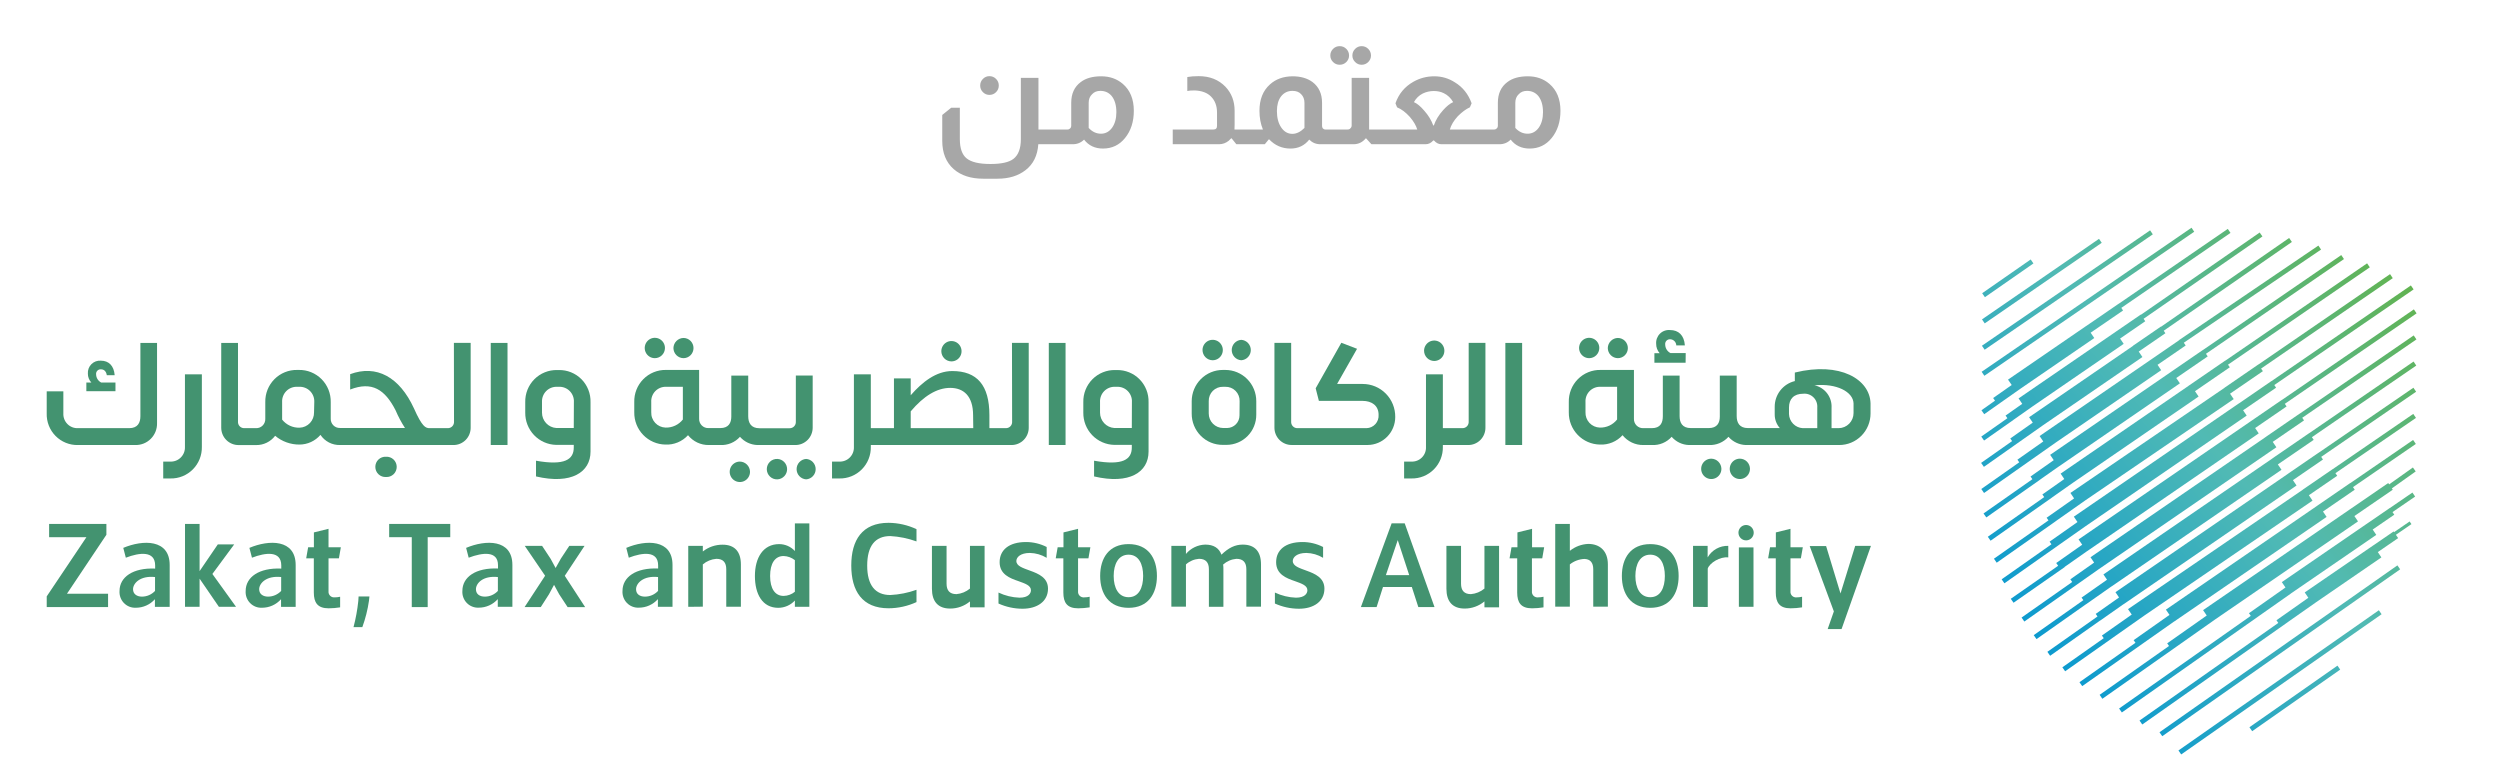 <svg width="208" height="64" viewBox="0 0 208 64" fill="none" xmlns="http://www.w3.org/2000/svg">
<path d="M82.319 6.336C82.535 6.336 82.719 6.412 82.871 6.564C83.023 6.716 83.099 6.9 83.099 7.116C83.099 7.332 83.023 7.516 82.871 7.668C82.719 7.82 82.535 7.896 82.319 7.896C82.111 7.896 81.931 7.82 81.779 7.668C81.627 7.516 81.551 7.332 81.551 7.116C81.551 6.9 81.627 6.716 81.779 6.564C81.931 6.412 82.111 6.336 82.319 6.336ZM86.399 6.48V10.776H86.999V12H86.387C86.323 12.944 85.967 13.664 85.319 14.16C84.711 14.632 83.935 14.868 82.991 14.868H81.803C80.779 14.868 79.963 14.604 79.355 14.076C78.715 13.516 78.395 12.728 78.395 11.712V9.564L79.139 8.964H79.859V11.58C79.859 12.34 80.047 12.872 80.423 13.176C80.807 13.488 81.467 13.644 82.403 13.644C83.307 13.644 83.943 13.504 84.311 13.224C84.727 12.904 84.935 12.356 84.935 11.58V6.48H86.399ZM89.126 8.556C89.126 7.796 89.39 7.22 89.918 6.828C90.334 6.508 90.902 6.348 91.622 6.348C92.326 6.348 92.922 6.556 93.41 6.972C94.026 7.5 94.334 8.248 94.334 9.216C94.334 10.128 94.09 10.884 93.602 11.484C93.13 12.068 92.518 12.36 91.766 12.36C91.102 12.36 90.578 12.112 90.194 11.616C89.938 11.872 89.626 12 89.258 12H86.966V10.776H88.814C88.902 10.776 88.978 10.744 89.042 10.68C89.098 10.624 89.126 10.556 89.126 10.476V8.556ZM90.578 10.644C90.874 10.964 91.214 11.124 91.598 11.124C91.974 11.124 92.282 10.96 92.522 10.632C92.762 10.296 92.882 9.864 92.882 9.336C92.882 8.76 92.75 8.308 92.486 7.98C92.246 7.7 91.934 7.56 91.55 7.56C91.262 7.56 91.034 7.652 90.866 7.836C90.674 8.012 90.578 8.252 90.578 8.556V10.644ZM98.784 6.408C99.056 6.36 99.372 6.336 99.732 6.336C100.652 6.336 101.396 6.632 101.964 7.224C102.468 7.76 102.72 8.424 102.72 9.216V10.368C102.72 10.552 102.716 10.688 102.708 10.776H103.02V12H102.864L102.468 11.508H102.432C102.368 11.58 102.3 11.648 102.228 11.712C101.988 11.904 101.72 12 101.424 12H97.572V10.776H100.956C101.156 10.776 101.256 10.676 101.256 10.476V9.36C101.256 8.808 101.088 8.364 100.752 8.028C100.44 7.716 99.988 7.548 99.396 7.524C99.124 7.524 98.92 7.54 98.784 7.572V6.408ZM105.075 10.776C104.883 10.312 104.787 9.792 104.787 9.216C104.787 8.272 105.079 7.54 105.663 7.02C106.151 6.58 106.775 6.356 107.535 6.348C108.215 6.348 108.771 6.508 109.203 6.828C109.731 7.228 109.995 7.804 109.995 8.556V10.476C109.995 10.548 110.015 10.616 110.055 10.68C110.119 10.744 110.191 10.776 110.271 10.776H110.379V12H109.851C109.491 12 109.183 11.872 108.927 11.616C108.535 12.112 108.015 12.36 107.367 12.36C106.671 12.36 106.079 12.104 105.591 11.592H105.567L105.231 12H102.939V10.776H105.075ZM108.531 8.556C108.531 8.26 108.439 8.02 108.255 7.836C108.087 7.652 107.847 7.56 107.535 7.56C107.143 7.56 106.827 7.712 106.587 8.016C106.355 8.32 106.239 8.728 106.239 9.24C106.239 9.8 106.359 10.256 106.599 10.608C106.839 10.96 107.147 11.136 107.523 11.136C107.867 11.136 108.203 10.972 108.531 10.644V8.556ZM111.462 3.84C111.678 3.84 111.862 3.916 112.014 4.068C112.166 4.22 112.242 4.404 112.242 4.62C112.242 4.828 112.166 5.008 112.014 5.16C111.862 5.312 111.678 5.388 111.462 5.388C111.246 5.388 111.062 5.312 110.91 5.16C110.758 5.008 110.682 4.828 110.682 4.62C110.682 4.404 110.758 4.22 110.91 4.068C111.062 3.916 111.246 3.84 111.462 3.84ZM113.286 3.84C113.502 3.84 113.686 3.916 113.838 4.068C113.99 4.22 114.066 4.404 114.066 4.62C114.066 4.828 113.99 5.008 113.838 5.16C113.686 5.312 113.502 5.388 113.286 5.388C113.078 5.388 112.898 5.312 112.746 5.16C112.594 5.008 112.518 4.828 112.518 4.62C112.518 4.404 112.594 4.22 112.746 4.068C112.898 3.916 113.078 3.84 113.286 3.84ZM113.91 6.48V10.596V10.776H114.522V12H114.102L113.658 11.508H113.634C113.362 11.836 113.022 12 112.614 12H110.298V10.776H112.11C112.222 10.776 112.302 10.744 112.35 10.68C112.422 10.616 112.458 10.536 112.458 10.44V6.48H113.91ZM116.103 8.592C116.375 7.808 116.871 7.212 117.591 6.804C118.127 6.5 118.707 6.348 119.331 6.348C119.955 6.348 120.527 6.516 121.047 6.852C121.695 7.244 122.159 7.824 122.439 8.592L122.295 8.928C121.975 9.072 121.639 9.32 121.287 9.672C120.951 10.04 120.731 10.408 120.627 10.776H122.559V12H119.919C119.695 12 119.491 11.896 119.307 11.688H119.247C119.063 11.896 118.851 12 118.611 12H114.435V10.776H117.915C117.819 10.448 117.615 10.1 117.303 9.732C116.959 9.348 116.603 9.08 116.235 8.928L116.103 8.592ZM120.903 8.496C120.711 8.16 120.451 7.912 120.123 7.752C119.875 7.632 119.599 7.572 119.295 7.572C118.975 7.572 118.671 7.64 118.383 7.776C118.063 7.936 117.815 8.176 117.639 8.496C117.911 8.616 118.199 8.856 118.503 9.216C118.839 9.592 119.087 10 119.247 10.44H119.295C119.447 9.992 119.707 9.564 120.075 9.156C120.371 8.828 120.647 8.608 120.903 8.496ZM124.622 8.556C124.622 7.796 124.886 7.22 125.414 6.828C125.83 6.508 126.398 6.348 127.118 6.348C127.822 6.348 128.418 6.556 128.906 6.972C129.522 7.5 129.83 8.248 129.83 9.216C129.83 10.128 129.586 10.884 129.098 11.484C128.626 12.068 128.014 12.36 127.262 12.36C126.598 12.36 126.074 12.112 125.69 11.616C125.434 11.872 125.122 12 124.754 12H122.462V10.776H124.31C124.398 10.776 124.474 10.744 124.538 10.68C124.594 10.624 124.622 10.556 124.622 10.476V8.556ZM126.074 10.644C126.37 10.964 126.71 11.124 127.094 11.124C127.47 11.124 127.778 10.96 128.018 10.632C128.258 10.296 128.378 9.864 128.378 9.336C128.378 8.76 128.246 8.308 127.982 7.98C127.742 7.7 127.43 7.56 127.046 7.56C126.758 7.56 126.53 7.652 126.362 7.836C126.17 8.012 126.074 8.252 126.074 8.556V10.644Z" fill="#A7A7A7"/>
<path d="M9.607 31.827H8.419C8.295 31.764 8.191 31.668 8.116 31.55C8.042 31.432 8.001 31.296 7.997 31.156C7.989 31.1 7.994 31.042 8.011 30.988C8.028 30.934 8.057 30.885 8.096 30.844C8.135 30.803 8.182 30.771 8.235 30.751C8.288 30.73 8.344 30.723 8.4 30.727C8.658 30.727 8.839 30.9 8.886 31.217H9.541C9.48 30.424 9.045 30.008 8.391 30.008C8.247 29.997 8.103 30.017 7.967 30.066C7.832 30.116 7.709 30.195 7.607 30.297C7.504 30.398 7.425 30.521 7.374 30.657C7.323 30.793 7.301 30.938 7.311 31.082C7.308 31.359 7.411 31.626 7.6 31.827H7.184V32.547H9.607V31.827Z" fill="#439370"/>
<path d="M11.681 34.622C11.681 35.172 11.462 35.623 10.747 35.623H6.494C6.331 35.631 6.168 35.605 6.016 35.546C5.863 35.486 5.725 35.396 5.61 35.279C5.494 35.163 5.405 35.024 5.346 34.87C5.288 34.717 5.262 34.553 5.271 34.389V32.559H3.886V34.389C3.875 34.737 3.935 35.084 4.062 35.408C4.189 35.732 4.38 36.027 4.625 36.274C4.869 36.521 5.161 36.715 5.482 36.844C5.804 36.974 6.148 37.036 6.494 37.026H11.259C11.498 37.032 11.735 36.989 11.957 36.9C12.179 36.81 12.38 36.676 12.549 36.506C12.718 36.336 12.851 36.133 12.94 35.91C13.029 35.687 13.072 35.447 13.066 35.207V28.531H11.681V34.622Z" fill="#439370"/>
<path d="M15.387 37.173C15.395 37.337 15.368 37.501 15.309 37.654C15.25 37.807 15.16 37.945 15.044 38.061C14.929 38.177 14.791 38.267 14.639 38.327C14.487 38.386 14.324 38.412 14.161 38.404H13.58V39.808H14.174C14.52 39.816 14.864 39.753 15.185 39.624C15.507 39.494 15.799 39.3 16.043 39.054C16.288 38.808 16.481 38.514 16.61 38.191C16.739 37.868 16.802 37.522 16.795 37.173V31.143H15.387V37.173Z" fill="#439370"/>
<path d="M32.117 38.002C32.002 37.995 31.888 38.011 31.78 38.05C31.673 38.089 31.574 38.15 31.491 38.229C31.407 38.308 31.341 38.403 31.295 38.509C31.25 38.615 31.227 38.729 31.227 38.844C31.227 38.959 31.25 39.073 31.295 39.179C31.341 39.285 31.407 39.38 31.491 39.459C31.574 39.538 31.673 39.599 31.78 39.638C31.888 39.677 32.002 39.694 32.117 39.687C32.231 39.694 32.346 39.677 32.453 39.638C32.561 39.599 32.659 39.538 32.743 39.459C32.826 39.38 32.893 39.285 32.938 39.179C32.983 39.073 33.007 38.959 33.007 38.844C33.007 38.729 32.983 38.615 32.938 38.509C32.893 38.403 32.826 38.308 32.743 38.229C32.659 38.15 32.561 38.089 32.453 38.05C32.346 38.011 32.231 37.995 32.117 38.002Z" fill="#439370"/>
<path d="M37.774 35.073C37.779 35.143 37.77 35.214 37.746 35.28C37.723 35.347 37.687 35.408 37.639 35.46C37.591 35.511 37.533 35.552 37.469 35.58C37.405 35.608 37.336 35.623 37.265 35.623H35.677C35.423 35.587 35.134 35.549 34.441 33.976C33.231 31.348 31.316 30.325 29.134 31.13V32.409C30.951 31.7 32.031 32.409 32.914 34.142C33.131 34.652 33.392 35.142 33.692 35.607H28.292C28.188 35.611 28.084 35.593 27.987 35.555C27.89 35.516 27.803 35.458 27.73 35.383C27.657 35.308 27.6 35.219 27.564 35.121C27.527 35.023 27.511 34.918 27.517 34.814V33.461C27.525 33.108 27.462 32.756 27.331 32.427C27.201 32.099 27.006 31.8 26.758 31.549C26.51 31.299 26.214 31.101 25.888 30.969C25.562 30.836 25.212 30.772 24.861 30.779H24.728C24.376 30.772 24.027 30.836 23.701 30.969C23.375 31.101 23.079 31.299 22.831 31.549C22.583 31.8 22.388 32.099 22.257 32.427C22.127 32.756 22.064 33.108 22.072 33.461V34.83C22.078 34.934 22.062 35.039 22.025 35.137C21.989 35.235 21.932 35.324 21.859 35.399C21.786 35.474 21.698 35.532 21.602 35.571C21.505 35.609 21.401 35.627 21.297 35.623H20.309C20.239 35.623 20.17 35.608 20.105 35.58C20.041 35.552 19.983 35.511 19.936 35.46C19.888 35.408 19.851 35.347 19.828 35.28C19.805 35.214 19.796 35.143 19.801 35.073V28.531H18.406V35.565C18.404 35.758 18.44 35.95 18.512 36.129C18.584 36.307 18.691 36.47 18.827 36.606C18.962 36.743 19.124 36.851 19.302 36.923C19.479 36.996 19.669 37.032 19.861 37.03H21.303C21.61 37.035 21.913 36.968 22.189 36.834C22.464 36.7 22.705 36.503 22.892 36.259C23.461 36.735 24.178 36.993 24.918 36.988C25.249 36.987 25.576 36.914 25.877 36.775C26.177 36.636 26.445 36.434 26.662 36.182C26.841 36.449 27.084 36.666 27.368 36.814C27.652 36.961 27.969 37.034 28.289 37.026H37.717C37.908 37.029 38.097 36.992 38.274 36.919C38.451 36.846 38.611 36.738 38.746 36.602C38.88 36.465 38.986 36.303 39.057 36.124C39.128 35.945 39.163 35.754 39.159 35.562V28.528H37.764L37.774 35.073ZM26.128 34.305C26.136 34.635 26.014 34.954 25.79 35.194C25.565 35.433 25.255 35.574 24.928 35.584C24.65 35.593 24.374 35.537 24.122 35.421C23.869 35.304 23.647 35.13 23.473 34.913V33.461C23.463 33.291 23.489 33.12 23.55 32.961C23.61 32.801 23.704 32.656 23.824 32.535C23.944 32.414 24.088 32.321 24.246 32.26C24.405 32.199 24.574 32.172 24.744 32.182H24.877C25.046 32.172 25.216 32.199 25.374 32.26C25.533 32.321 25.677 32.414 25.797 32.535C25.917 32.656 26.01 32.801 26.071 32.961C26.131 33.12 26.157 33.291 26.148 33.461L26.128 34.305Z" fill="#439370"/>
<path d="M42.225 28.531H40.83V37.023H42.225V28.531Z" fill="#439370"/>
<path d="M46.489 30.788H46.355C46.005 30.78 45.656 30.843 45.33 30.975C45.004 31.106 44.708 31.303 44.459 31.553C44.211 31.803 44.016 32.101 43.885 32.429C43.755 32.757 43.692 33.108 43.7 33.461V34.328C43.691 35.026 43.955 35.7 44.436 36.203C44.917 36.706 45.576 36.997 46.27 37.014H47.737V37.234C47.737 38.222 46.997 38.76 44.596 38.331V39.639C47.544 40.333 49.132 39.284 49.132 37.573V33.461C49.141 33.109 49.08 32.758 48.95 32.43C48.821 32.102 48.627 31.804 48.38 31.554C48.133 31.304 47.838 31.108 47.513 30.976C47.188 30.844 46.839 30.78 46.489 30.788ZM47.737 35.61H46.282C45.96 35.589 45.658 35.445 45.437 35.207C45.216 34.97 45.094 34.656 45.094 34.331V33.461C45.085 33.291 45.111 33.12 45.171 32.961C45.232 32.801 45.325 32.656 45.445 32.535C45.565 32.415 45.709 32.321 45.868 32.26C46.026 32.199 46.196 32.173 46.365 32.182H46.498C46.666 32.174 46.834 32.202 46.991 32.264C47.147 32.326 47.289 32.42 47.407 32.541C47.525 32.661 47.616 32.806 47.675 32.965C47.733 33.123 47.758 33.292 47.747 33.461L47.737 35.61Z" fill="#439370"/>
<path d="M54.489 29.8C54.709 29.798 54.921 29.708 55.077 29.551C55.233 29.394 55.322 29.181 55.324 28.959C55.325 28.791 55.277 28.626 55.185 28.486C55.093 28.346 54.962 28.236 54.807 28.171C54.653 28.106 54.484 28.089 54.32 28.121C54.156 28.154 54.005 28.235 53.887 28.354C53.769 28.473 53.689 28.624 53.657 28.789C53.624 28.954 53.641 29.125 53.706 29.28C53.77 29.435 53.879 29.567 54.019 29.66C54.158 29.753 54.322 29.801 54.489 29.8Z" fill="#439370"/>
<path d="M56.865 29.8C57.086 29.8 57.299 29.711 57.456 29.554C57.612 29.396 57.7 29.182 57.7 28.959C57.7 28.736 57.612 28.522 57.456 28.364C57.299 28.207 57.086 28.118 56.865 28.118C56.645 28.123 56.435 28.213 56.279 28.37C56.124 28.526 56.034 28.738 56.029 28.959C56.032 29.181 56.121 29.394 56.277 29.551C56.433 29.708 56.644 29.797 56.865 29.8Z" fill="#439370"/>
<path d="M61.553 38.404C61.385 38.405 61.222 38.456 61.083 38.55C60.944 38.644 60.837 38.778 60.773 38.934C60.71 39.09 60.694 39.261 60.728 39.426C60.762 39.591 60.844 39.742 60.963 39.861C61.082 39.979 61.234 40.059 61.398 40.09C61.562 40.122 61.733 40.103 61.887 40.038C62.041 39.972 62.172 39.861 62.263 39.72C62.355 39.579 62.403 39.414 62.401 39.245C62.396 39.022 62.304 38.809 62.146 38.652C61.988 38.495 61.775 38.406 61.553 38.404Z" fill="#439370"/>
<path d="M67.07 38.184C66.856 38.197 66.654 38.292 66.507 38.45C66.359 38.608 66.277 38.816 66.277 39.033C66.277 39.249 66.359 39.458 66.507 39.615C66.654 39.773 66.856 39.868 67.07 39.882C67.285 39.868 67.487 39.773 67.634 39.615C67.782 39.458 67.864 39.249 67.864 39.033C67.864 38.816 67.782 38.608 67.634 38.45C67.487 38.292 67.285 38.197 67.07 38.184Z" fill="#439370"/>
<path d="M67.615 35.562V31.242H66.214V35.079C66.218 35.149 66.209 35.22 66.186 35.286C66.162 35.352 66.126 35.413 66.078 35.465C66.03 35.516 65.973 35.557 65.909 35.586C65.844 35.614 65.775 35.629 65.705 35.629H63.186C62.481 35.629 62.252 35.178 62.252 34.628V34.42C62.259 34.306 62.259 34.192 62.252 34.078V31.252H60.845V34.657C60.845 35.181 60.626 35.616 59.924 35.616H58.955C58.85 35.622 58.745 35.605 58.647 35.567C58.549 35.529 58.46 35.471 58.386 35.396C58.312 35.321 58.254 35.232 58.216 35.133C58.179 35.034 58.162 34.929 58.167 34.823V30.778H55.413C55.063 30.771 54.714 30.836 54.389 30.969C54.063 31.101 53.768 31.299 53.521 31.55C53.274 31.801 53.08 32.099 52.951 32.428C52.822 32.756 52.761 33.108 52.771 33.461V34.305C52.761 35.005 53.028 35.68 53.512 36.183C53.996 36.686 54.658 36.975 55.353 36.988C55.706 37.006 56.058 36.945 56.385 36.81C56.712 36.675 57.005 36.47 57.243 36.208C57.451 36.468 57.716 36.677 58.016 36.819C58.317 36.961 58.646 37.032 58.977 37.026H59.931C60.236 37.041 60.542 36.988 60.825 36.87C61.108 36.751 61.361 36.571 61.566 36.342C61.748 36.549 61.969 36.716 62.217 36.834C62.465 36.951 62.735 37.017 63.008 37.026H66.16C66.351 37.029 66.542 36.993 66.719 36.92C66.897 36.847 67.058 36.739 67.194 36.603C67.33 36.467 67.437 36.304 67.509 36.125C67.581 35.946 67.617 35.755 67.615 35.562ZM56.814 34.903C56.643 35.12 56.423 35.294 56.172 35.411C55.922 35.528 55.648 35.584 55.372 35.575C55.21 35.57 55.051 35.533 54.904 35.466C54.756 35.399 54.623 35.304 54.513 35.185C54.402 35.066 54.316 34.926 54.26 34.773C54.203 34.621 54.178 34.458 54.184 34.295V33.461C54.173 33.292 54.198 33.123 54.256 32.964C54.315 32.806 54.406 32.661 54.524 32.54C54.642 32.42 54.784 32.325 54.94 32.264C55.097 32.202 55.265 32.174 55.432 32.182H56.814V34.903Z" fill="#439370"/>
<path d="M64.694 38.184C64.579 38.177 64.463 38.193 64.355 38.233C64.246 38.272 64.147 38.334 64.063 38.413C63.979 38.493 63.912 38.589 63.866 38.695C63.821 38.802 63.797 38.917 63.797 39.033C63.797 39.149 63.821 39.264 63.866 39.37C63.912 39.477 63.979 39.573 64.063 39.652C64.147 39.732 64.246 39.793 64.355 39.833C64.463 39.872 64.579 39.889 64.694 39.882C64.908 39.868 65.11 39.773 65.257 39.615C65.405 39.458 65.487 39.249 65.487 39.033C65.487 38.816 65.405 38.608 65.257 38.45C65.11 38.292 64.908 38.197 64.694 38.184Z" fill="#439370"/>
<path d="M79.166 30.069C79.332 30.067 79.494 30.017 79.632 29.923C79.769 29.83 79.876 29.697 79.939 29.543C80.002 29.388 80.018 29.218 79.985 29.055C79.953 28.891 79.873 28.74 79.755 28.622C79.638 28.504 79.489 28.424 79.326 28.391C79.163 28.358 78.995 28.374 78.841 28.437C78.687 28.501 78.556 28.608 78.463 28.747C78.37 28.885 78.32 29.048 78.318 29.215C78.318 29.441 78.408 29.659 78.567 29.819C78.726 29.979 78.942 30.069 79.166 30.069Z" fill="#439370"/>
<path d="M84.208 35.072C84.214 35.144 84.204 35.216 84.18 35.284C84.156 35.352 84.118 35.413 84.068 35.465C84.019 35.517 83.959 35.558 83.893 35.585C83.827 35.612 83.756 35.625 83.684 35.623H82.318V34.545C82.318 32.044 81.289 30.871 79.228 30.871C77.881 30.871 76.718 31.798 75.771 32.886V31.485H74.377V35.623H72.452V31.146H71.045V37.173C71.053 37.336 71.028 37.499 70.97 37.652C70.912 37.805 70.823 37.944 70.709 38.059C70.595 38.175 70.458 38.266 70.306 38.325C70.155 38.385 69.993 38.412 69.831 38.404H69.225V39.808H69.831C70.177 39.816 70.521 39.753 70.843 39.623C71.164 39.494 71.456 39.3 71.701 39.054C71.945 38.808 72.138 38.514 72.267 38.191C72.397 37.868 72.459 37.522 72.452 37.173V37.026H84.157C84.348 37.027 84.536 36.989 84.711 36.915C84.887 36.841 85.046 36.733 85.179 36.597C85.313 36.461 85.418 36.299 85.488 36.121C85.559 35.943 85.594 35.753 85.59 35.562V28.527H84.196L84.208 35.072ZM80.975 35.623H75.771V34.225C76.852 32.946 77.954 32.272 79.056 32.272C80.158 32.272 80.962 32.93 80.962 34.554L80.975 35.623Z" fill="#439370"/>
<path d="M88.654 28.531H87.26V37.023H88.654V28.531Z" fill="#439370"/>
<path d="M92.921 30.788H92.787C92.436 30.78 92.087 30.843 91.761 30.975C91.435 31.106 91.139 31.303 90.891 31.553C90.643 31.803 90.447 32.101 90.317 32.429C90.186 32.757 90.123 33.108 90.132 33.461V34.328C90.122 35.027 90.387 35.701 90.869 36.204C91.351 36.707 92.011 36.998 92.705 37.014H94.166V37.234C94.166 38.222 93.429 38.76 91.027 38.331V39.639C93.972 40.333 95.56 39.284 95.56 37.573V33.461C95.57 33.109 95.508 32.758 95.379 32.431C95.25 32.103 95.056 31.805 94.809 31.556C94.563 31.306 94.268 31.109 93.943 30.977C93.618 30.845 93.271 30.781 92.921 30.788ZM94.166 35.61H92.711C92.388 35.589 92.086 35.445 91.865 35.207C91.645 34.97 91.522 34.656 91.523 34.331V33.461C91.513 33.291 91.54 33.12 91.6 32.961C91.66 32.801 91.754 32.656 91.874 32.535C91.993 32.415 92.138 32.321 92.296 32.26C92.455 32.199 92.624 32.173 92.793 32.182H92.927C93.095 32.174 93.263 32.202 93.419 32.264C93.576 32.326 93.718 32.42 93.835 32.541C93.953 32.661 94.044 32.806 94.103 32.965C94.162 33.123 94.186 33.292 94.175 33.461L94.166 35.61Z" fill="#439370"/>
<path d="M103.274 29.973C103.488 29.959 103.69 29.864 103.837 29.707C103.985 29.549 104.067 29.34 104.067 29.124C104.067 28.907 103.985 28.699 103.837 28.541C103.69 28.384 103.488 28.288 103.274 28.275C103.059 28.288 102.857 28.384 102.71 28.541C102.563 28.699 102.48 28.907 102.48 29.124C102.48 29.34 102.563 29.549 102.71 29.707C102.857 29.864 103.059 29.959 103.274 29.973Z" fill="#439370"/>
<path d="M100.897 29.973C101.063 29.972 101.226 29.922 101.364 29.829C101.502 29.736 101.61 29.603 101.674 29.449C101.738 29.294 101.755 29.124 101.723 28.959C101.691 28.795 101.612 28.644 101.495 28.524C101.378 28.405 101.228 28.324 101.065 28.29C100.902 28.256 100.733 28.271 100.578 28.333C100.424 28.396 100.291 28.503 100.197 28.641C100.103 28.779 100.051 28.942 100.049 29.11C100.048 29.223 100.069 29.335 100.111 29.439C100.153 29.544 100.215 29.639 100.294 29.72C100.373 29.8 100.467 29.864 100.57 29.907C100.674 29.951 100.785 29.973 100.897 29.973Z" fill="#439370"/>
<path d="M101.939 30.779H101.746C101.406 30.778 101.069 30.844 100.754 30.974C100.44 31.105 100.154 31.296 99.913 31.537C99.672 31.779 99.481 32.066 99.35 32.381C99.219 32.697 99.151 33.036 99.15 33.378V34.414C99.148 34.757 99.214 35.097 99.344 35.414C99.474 35.731 99.665 36.02 99.907 36.261C100.148 36.504 100.435 36.695 100.751 36.824C101.067 36.953 101.405 37.017 101.746 37.014H102.047C102.374 37.013 102.697 36.947 102.999 36.82C103.3 36.693 103.573 36.508 103.803 36.274C104.033 36.041 104.215 35.764 104.338 35.459C104.462 35.155 104.524 34.829 104.522 34.5V33.378C104.523 33.036 104.457 32.698 104.327 32.382C104.198 32.066 104.007 31.78 103.767 31.538C103.527 31.297 103.242 31.105 102.929 30.975C102.615 30.844 102.279 30.778 101.939 30.779ZM103.127 34.561C103.128 34.836 103.022 35.1 102.831 35.296C102.64 35.492 102.381 35.605 102.108 35.61H101.755C101.439 35.606 101.137 35.478 100.914 35.251C100.692 35.025 100.567 34.72 100.567 34.401V33.378C100.562 33.22 100.59 33.062 100.648 32.915C100.706 32.767 100.793 32.634 100.904 32.522C101.016 32.41 101.149 32.322 101.295 32.263C101.441 32.205 101.598 32.177 101.755 32.182H101.949C102.106 32.177 102.263 32.205 102.409 32.263C102.556 32.322 102.689 32.41 102.8 32.522C102.911 32.634 102.998 32.767 103.056 32.915C103.114 33.062 103.142 33.22 103.137 33.378L103.127 34.561Z" fill="#439370"/>
<path d="M119.318 30.034C119.485 30.035 119.649 29.987 119.79 29.895C119.93 29.803 120.039 29.671 120.105 29.516C120.17 29.361 120.189 29.19 120.157 29.024C120.126 28.859 120.047 28.706 119.929 28.586C119.812 28.466 119.662 28.384 119.498 28.35C119.334 28.316 119.163 28.332 119.008 28.395C118.853 28.459 118.721 28.567 118.627 28.707C118.533 28.847 118.483 29.011 118.482 29.18C118.483 29.404 118.571 29.619 118.727 29.778C118.883 29.938 119.095 30.029 119.318 30.034Z" fill="#439370"/>
<path d="M122.194 35.072C122.199 35.143 122.19 35.214 122.166 35.281C122.143 35.348 122.106 35.409 122.058 35.461C122.01 35.512 121.952 35.553 121.887 35.581C121.822 35.609 121.753 35.623 121.682 35.623H120.046V31.146H118.642V37.173C118.651 37.336 118.626 37.499 118.568 37.652C118.51 37.805 118.421 37.944 118.307 38.059C118.192 38.175 118.055 38.266 117.904 38.325C117.753 38.385 117.591 38.412 117.429 38.404H116.822V39.808H117.429C117.775 39.815 118.118 39.752 118.439 39.623C118.76 39.493 119.052 39.299 119.296 39.053C119.541 38.807 119.733 38.513 119.862 38.19C119.991 37.867 120.054 37.521 120.046 37.173V37.026H122.143C122.334 37.028 122.524 36.992 122.701 36.919C122.878 36.846 123.038 36.738 123.173 36.602C123.308 36.465 123.414 36.303 123.485 36.124C123.557 35.945 123.592 35.754 123.588 35.562V28.527H122.194V35.072Z" fill="#439370"/>
<path d="M126.641 28.531H125.246V37.023H126.641V28.531Z" fill="#439370"/>
<path d="M132.227 29.8C132.448 29.798 132.659 29.708 132.815 29.551C132.971 29.394 133.06 29.181 133.062 28.959C133.064 28.791 133.015 28.626 132.923 28.486C132.831 28.346 132.7 28.236 132.546 28.171C132.392 28.106 132.222 28.089 132.058 28.121C131.894 28.154 131.744 28.235 131.625 28.354C131.507 28.473 131.427 28.624 131.395 28.789C131.362 28.954 131.38 29.125 131.444 29.28C131.509 29.435 131.618 29.567 131.757 29.66C131.896 29.753 132.06 29.801 132.227 29.8Z" fill="#439370"/>
<path d="M134.603 29.8C134.825 29.8 135.037 29.711 135.194 29.554C135.35 29.396 135.438 29.182 135.438 28.959C135.438 28.736 135.35 28.522 135.194 28.364C135.037 28.207 134.825 28.118 134.603 28.118C134.383 28.123 134.173 28.213 134.018 28.37C133.862 28.526 133.772 28.738 133.768 28.959C133.77 29.181 133.859 29.394 134.015 29.551C134.171 29.708 134.382 29.797 134.603 29.8Z" fill="#439370"/>
<path d="M140.251 29.375H138.981C138.852 29.309 138.744 29.209 138.667 29.087C138.591 28.964 138.549 28.823 138.545 28.678C138.537 28.62 138.541 28.561 138.558 28.505C138.575 28.449 138.604 28.397 138.644 28.354C138.683 28.311 138.731 28.277 138.785 28.255C138.839 28.233 138.897 28.224 138.955 28.227C139.09 28.229 139.218 28.284 139.313 28.379C139.408 28.475 139.463 28.603 139.467 28.739H140.181C140.121 27.885 139.648 27.46 138.946 27.46C138.792 27.446 138.637 27.466 138.492 27.518C138.347 27.57 138.215 27.654 138.106 27.763C137.996 27.872 137.911 28.004 137.857 28.149C137.803 28.294 137.781 28.45 137.793 28.604C137.789 28.893 137.894 29.172 138.085 29.388H137.646V30.181H140.242L140.251 29.375Z" fill="#439370"/>
<path d="M142.382 38.162C142.215 38.161 142.052 38.21 141.913 38.303C141.774 38.396 141.665 38.529 141.601 38.684C141.537 38.839 141.521 39.01 141.553 39.175C141.586 39.339 141.667 39.491 141.785 39.609C141.903 39.728 142.054 39.808 142.217 39.84C142.381 39.873 142.551 39.855 142.705 39.79C142.859 39.725 142.99 39.616 143.082 39.475C143.174 39.335 143.222 39.17 143.221 39.003C143.216 38.781 143.126 38.569 142.969 38.412C142.813 38.255 142.603 38.166 142.382 38.162Z" fill="#439370"/>
<path d="M144.759 38.161C144.592 38.161 144.429 38.21 144.29 38.303C144.151 38.396 144.042 38.529 143.978 38.684C143.914 38.839 143.898 39.01 143.93 39.175C143.963 39.339 144.044 39.49 144.162 39.609C144.28 39.728 144.431 39.808 144.594 39.84C144.758 39.873 144.928 39.855 145.082 39.79C145.236 39.725 145.367 39.615 145.459 39.475C145.55 39.335 145.599 39.17 145.598 39.002C145.595 38.78 145.506 38.567 145.349 38.409C145.192 38.252 144.98 38.163 144.759 38.161Z" fill="#439370"/>
<path d="M149.33 30.996V31.706C148.852 31.82 148.428 32.093 148.124 32.481C147.82 32.868 147.655 33.348 147.656 33.842V34.481C147.653 34.899 147.805 35.304 148.081 35.616H145.426C144.724 35.616 144.492 35.165 144.492 34.615V34.408C144.498 34.294 144.498 34.179 144.492 34.065V31.252H143.088V34.657C143.088 35.181 142.872 35.616 142.166 35.616H140.677C139.962 35.616 139.743 35.165 139.743 34.615V31.252H138.348V34.622C138.348 35.172 138.155 35.623 137.427 35.623H136.731C136.627 35.628 136.522 35.611 136.424 35.574C136.326 35.536 136.236 35.477 136.162 35.403C136.088 35.328 136.03 35.238 135.992 35.139C135.955 35.041 135.938 34.935 135.944 34.83V30.779H133.167C132.816 30.771 132.468 30.836 132.143 30.969C131.817 31.101 131.522 31.299 131.275 31.55C131.028 31.801 130.834 32.099 130.705 32.428C130.576 32.757 130.515 33.108 130.524 33.461V34.305C130.515 35.005 130.782 35.681 131.266 36.183C131.75 36.686 132.412 36.975 133.107 36.988C133.46 37.006 133.812 36.945 134.139 36.81C134.465 36.676 134.758 36.47 134.997 36.208C135.205 36.468 135.47 36.677 135.77 36.819C136.071 36.961 136.399 37.032 136.731 37.026H137.446C137.752 37.041 138.058 36.988 138.341 36.869C138.623 36.751 138.877 36.571 139.082 36.342C139.261 36.549 139.48 36.716 139.726 36.834C139.972 36.951 140.239 37.017 140.511 37.026H142.173C142.479 37.041 142.784 36.988 143.067 36.869C143.35 36.751 143.603 36.571 143.809 36.342C143.99 36.549 144.212 36.717 144.46 36.834C144.708 36.952 144.977 37.017 145.251 37.026H153.021C153.363 37.027 153.703 36.959 154.019 36.827C154.336 36.696 154.623 36.502 154.866 36.258C155.108 36.014 155.3 35.725 155.431 35.406C155.562 35.088 155.629 34.746 155.629 34.401V33.56C155.575 31.559 153.1 30.069 149.33 30.996ZM134.543 34.903C134.371 35.12 134.151 35.294 133.901 35.411C133.65 35.528 133.376 35.584 133.101 35.575C132.939 35.57 132.78 35.533 132.632 35.466C132.485 35.4 132.352 35.304 132.241 35.185C132.131 35.066 132.045 34.926 131.988 34.773C131.932 34.621 131.906 34.458 131.913 34.296V33.461C131.902 33.292 131.926 33.123 131.985 32.964C132.043 32.806 132.135 32.661 132.253 32.541C132.37 32.42 132.512 32.325 132.669 32.264C132.825 32.202 132.993 32.174 133.161 32.182H134.543V34.903ZM151.197 35.623H149.984C149.683 35.605 149.399 35.475 149.188 35.258C148.977 35.041 148.854 34.753 148.844 34.449V33.906C148.844 33.186 149.256 32.758 150.032 32.758C150.186 32.742 150.342 32.761 150.489 32.813C150.636 32.865 150.769 32.949 150.88 33.058C150.992 33.167 151.078 33.3 151.132 33.446C151.187 33.593 151.209 33.749 151.197 33.906V35.623ZM152.979 35.623H152.385V33.938C152.412 33.505 152.283 33.077 152.022 32.732C151.761 32.387 151.387 32.148 150.965 32.057C152.798 31.875 154.18 32.595 154.215 33.56V34.366C154.215 34.697 154.085 35.015 153.854 35.25C153.623 35.485 153.308 35.619 152.979 35.623Z" fill="#439370"/>
<path d="M116.084 34.696C116.084 35.312 115.841 35.903 115.409 36.339C114.977 36.776 114.39 37.022 113.778 37.023H107.485C107.294 37.026 107.103 36.991 106.926 36.918C106.749 36.846 106.587 36.738 106.452 36.602C106.316 36.466 106.21 36.303 106.138 36.125C106.066 35.946 106.03 35.755 106.033 35.562V28.528H107.425V35.076C107.42 35.147 107.43 35.218 107.453 35.284C107.477 35.351 107.514 35.412 107.563 35.463C107.611 35.514 107.67 35.555 107.734 35.583C107.799 35.61 107.869 35.624 107.939 35.623H113.692C113.832 35.62 113.97 35.589 114.097 35.531C114.225 35.472 114.339 35.389 114.433 35.285C114.528 35.181 114.6 35.058 114.646 34.925C114.691 34.792 114.709 34.651 114.699 34.51C114.699 33.743 114.127 33.353 113.365 33.353H109.731L109.464 32.307L111.599 28.518L112.907 29.02L111.246 31.946H113.378C113.735 31.945 114.09 32.016 114.42 32.154C114.751 32.292 115.05 32.495 115.302 32.751C115.554 33.007 115.753 33.31 115.887 33.644C116.021 33.978 116.088 34.335 116.084 34.696Z" fill="#439370"/>
<path d="M8.991 49.397V50.51H3.887V49.618L7.19 44.694H4.087V43.591H8.852V44.492L5.573 49.397H8.991Z" fill="#439370"/>
<path d="M10.469 46.401L10.256 45.583C11.895 44.895 14.118 44.844 14.118 47.015V50.494H12.889V49.854C12.689 50.078 12.444 50.258 12.17 50.38C11.897 50.502 11.6 50.565 11.301 50.564C11.118 50.573 10.935 50.542 10.764 50.475C10.594 50.407 10.44 50.304 10.311 50.172C10.183 50.04 10.084 49.882 10.021 49.709C9.958 49.536 9.932 49.351 9.945 49.167C9.945 48.016 11.059 47.226 12.908 47.306V47.034C12.899 45.816 11.622 45.957 10.469 46.401ZM11.069 49.023C11.069 49.435 11.403 49.64 11.812 49.64C12.016 49.639 12.217 49.596 12.404 49.514C12.591 49.432 12.759 49.313 12.899 49.164V48.009C11.653 47.878 11.069 48.537 11.069 49.023Z" fill="#439370"/>
<path d="M20.963 46.401L20.75 45.583C22.376 44.895 24.6 44.844 24.6 47.015V50.494H23.383V49.854C23.183 50.078 22.938 50.258 22.665 50.38C22.391 50.502 22.095 50.565 21.795 50.564C21.612 50.573 21.429 50.542 21.259 50.475C21.088 50.407 20.934 50.304 20.805 50.172C20.677 50.04 20.578 49.882 20.515 49.709C20.452 49.536 20.426 49.351 20.439 49.167C20.439 48.016 21.554 47.226 23.402 47.306V47.034C23.393 45.816 22.116 45.957 20.963 46.401ZM21.563 49.023C21.563 49.435 21.897 49.64 22.306 49.64C22.51 49.639 22.712 49.596 22.898 49.514C23.085 49.432 23.253 49.313 23.393 49.164V48.009C22.148 47.878 21.563 48.537 21.563 49.023Z" fill="#439370"/>
<path d="M27.333 49.183C27.325 49.252 27.332 49.323 27.355 49.389C27.378 49.456 27.415 49.516 27.465 49.566C27.514 49.616 27.573 49.654 27.639 49.677C27.705 49.7 27.775 49.709 27.844 49.701C27.997 49.701 28.149 49.684 28.299 49.65V50.532C27.983 50.583 27.665 50.61 27.346 50.612C26.412 50.612 26.11 50.126 26.11 49.298V46.452H25.475L25.637 45.531H26.116V44.297L27.333 43.997V45.531H28.359L28.197 46.452H27.333V49.183Z" fill="#439370"/>
<path d="M30.146 52.179H29.412C29.602 51.462 29.735 50.73 29.812 49.992L29.835 49.627H30.737L30.699 49.982C30.59 50.732 30.405 51.468 30.146 52.179Z" fill="#439370"/>
<path d="M35.584 44.694V50.51H34.259V44.694H32.379V43.591H37.461V44.694H35.584Z" fill="#439370"/>
<path d="M38.994 46.401L38.781 45.583C40.411 44.895 42.631 44.844 42.631 47.009V50.488H41.415V49.848C41.214 50.072 40.969 50.252 40.696 50.374C40.422 50.496 40.126 50.559 39.826 50.558C39.643 50.567 39.46 50.536 39.29 50.468C39.119 50.401 38.965 50.298 38.837 50.166C38.709 50.034 38.61 49.876 38.547 49.703C38.483 49.53 38.457 49.345 38.47 49.161C38.47 48.01 39.585 47.22 41.434 47.3V47.028C41.437 45.816 40.166 45.957 38.994 46.401ZM39.598 49.023C39.598 49.436 39.915 49.64 40.341 49.64C40.544 49.639 40.745 49.597 40.931 49.515C41.118 49.433 41.285 49.313 41.424 49.164V48.01C40.166 47.879 39.598 48.537 39.598 49.023Z" fill="#439370"/>
<path d="M45.103 45.416L45.817 46.5L46.227 47.258L46.662 46.481L47.364 45.416H48.635L46.989 47.907L48.686 50.516H47.228L46.519 49.436L46.097 48.659L45.674 49.445L44.991 50.51H43.645L45.353 47.901L43.66 45.416H45.103Z" fill="#439370"/>
<path d="M52.316 46.401L52.107 45.583C53.733 44.895 55.953 44.844 55.953 47.009V50.488H54.737V49.848C54.537 50.073 54.292 50.252 54.018 50.374C53.745 50.497 53.448 50.559 53.149 50.558C52.965 50.567 52.783 50.536 52.612 50.468C52.441 50.401 52.287 50.298 52.159 50.166C52.031 50.034 51.932 49.876 51.869 49.703C51.806 49.53 51.779 49.345 51.792 49.161C51.792 48.01 52.907 47.22 54.756 47.3V47.028C54.75 45.816 53.473 45.957 52.316 46.401ZM52.92 49.023C52.92 49.436 53.237 49.64 53.663 49.64C53.867 49.639 54.068 49.596 54.255 49.515C54.442 49.433 54.61 49.313 54.75 49.164V48.01C53.508 47.879 52.92 48.537 52.92 49.023Z" fill="#439370"/>
<path d="M57.262 50.488V45.417H58.475V45.883C58.945 45.512 59.526 45.313 60.124 45.318C61.128 45.318 61.642 45.903 61.642 46.964V50.481H60.425V47.364C60.425 46.807 60.175 46.494 59.603 46.494C59.188 46.525 58.793 46.687 58.475 46.958V50.475L57.262 50.488Z" fill="#439370"/>
<path d="M64.756 50.571C63.431 50.571 62.809 49.436 62.809 47.92C62.809 46.405 63.492 45.27 64.826 45.27C65.071 45.27 65.314 45.321 65.54 45.42C65.765 45.519 65.967 45.664 66.134 45.845V43.549H67.338V50.488H66.134V49.963C65.958 50.154 65.744 50.306 65.507 50.41C65.27 50.514 65.014 50.569 64.756 50.571ZM65.197 46.261C64.486 46.261 64.073 46.859 64.073 47.92C64.073 48.982 64.486 49.58 65.197 49.58C65.54 49.574 65.87 49.453 66.134 49.234V46.606C65.867 46.393 65.538 46.272 65.197 46.261Z" fill="#439370"/>
<path d="M73.93 50.609C71.731 50.609 70.826 49.164 70.826 47.05C70.826 44.937 71.731 43.498 73.93 43.498C74.732 43.505 75.524 43.684 76.252 44.026V45.046C75.551 44.792 74.817 44.642 74.073 44.601C72.802 44.601 72.151 45.432 72.151 47.06C72.151 48.688 72.815 49.506 74.073 49.506C74.816 49.469 75.55 49.323 76.252 49.071V50.094C75.523 50.43 74.731 50.605 73.93 50.609Z" fill="#439370"/>
<path d="M81.918 45.416V50.532H80.701V50.037C80.238 50.423 79.654 50.634 79.052 50.632C78.039 50.632 77.537 50.037 77.537 48.985V45.416H78.754V48.563C78.754 49.119 79.005 49.432 79.576 49.432C79.99 49.397 80.382 49.236 80.701 48.969V45.416H81.918Z" fill="#439370"/>
<path d="M83.074 50.213V49.301C83.622 49.561 84.216 49.706 84.821 49.727C85.574 49.727 85.774 49.362 85.774 49.109C85.774 48.707 85.291 48.553 84.739 48.352C84.024 48.109 83.169 47.786 83.169 46.775C83.169 45.765 83.938 45.097 85.365 45.097C85.962 45.097 86.55 45.238 87.083 45.509V46.411C86.66 46.155 86.178 46.015 85.685 46.005C84.891 46.005 84.561 46.369 84.561 46.673C84.561 47.098 85.104 47.258 85.708 47.482C86.41 47.735 87.194 48.067 87.194 48.978C87.194 50.04 86.298 50.647 85.072 50.647C84.383 50.646 83.702 50.498 83.074 50.213Z" fill="#439370"/>
<path d="M89.694 49.183C89.686 49.253 89.694 49.324 89.717 49.39C89.74 49.457 89.777 49.517 89.827 49.567C89.876 49.617 89.936 49.655 90.003 49.678C90.069 49.701 90.139 49.709 90.209 49.701C90.361 49.701 90.512 49.684 90.66 49.65V50.532C90.345 50.583 90.026 50.61 89.707 50.612C88.77 50.612 88.471 50.126 88.471 49.298V46.452H87.836L87.998 45.531H88.481V44.297L89.694 43.997V45.531H90.72L90.558 46.452H89.694V49.183Z" fill="#439370"/>
<path d="M91.533 47.92C91.533 46.424 92.276 45.269 93.897 45.269C95.517 45.269 96.257 46.424 96.257 47.92C96.257 49.416 95.513 50.571 93.897 50.571C92.28 50.571 91.533 49.416 91.533 47.92ZM92.658 47.92C92.658 48.911 93.052 49.688 93.897 49.688C94.742 49.688 95.11 48.911 95.11 47.92C95.11 46.929 94.738 46.149 93.897 46.149C93.055 46.149 92.658 46.929 92.658 47.92Z" fill="#439370"/>
<path d="M104.916 46.958V50.475H103.696V47.364C103.696 46.807 103.445 46.494 102.87 46.494C102.46 46.529 102.072 46.696 101.764 46.97C101.783 47.101 101.791 47.232 101.787 47.364V50.488H100.58V47.364C100.58 46.807 100.329 46.494 99.757 46.494C99.354 46.524 98.972 46.687 98.671 46.958V50.475H97.457V45.416H98.671V46.088C98.868 45.851 99.114 45.66 99.391 45.526C99.668 45.392 99.971 45.319 100.278 45.311C100.961 45.311 101.415 45.583 101.625 46.149C102.219 45.573 102.762 45.311 103.394 45.311C104.414 45.311 104.916 45.896 104.916 46.958Z" fill="#439370"/>
<path d="M106.072 50.213V49.301C106.621 49.56 107.217 49.705 107.823 49.727C108.575 49.727 108.775 49.362 108.775 49.109C108.775 48.707 108.293 48.553 107.74 48.352C107.028 48.109 106.174 47.786 106.174 46.775C106.174 45.765 106.936 45.097 108.366 45.097C108.962 45.096 109.549 45.238 110.081 45.509V46.411C109.659 46.155 109.179 46.015 108.687 46.005C107.892 46.005 107.559 46.369 107.559 46.673C107.559 47.098 108.102 47.258 108.706 47.482C109.408 47.735 110.192 48.067 110.192 48.978C110.192 50.04 109.3 50.647 108.073 50.647C107.383 50.646 106.701 50.498 106.072 50.213Z" fill="#439370"/>
<path d="M115.064 48.841L114.533 50.51H113.225L115.785 43.54H116.871L119.352 50.51H118.005L117.465 48.841H115.064ZM115.305 47.85H117.246L116.293 44.937L115.305 47.85Z" fill="#439370"/>
<path d="M124.722 45.416V50.532H123.506V50.037C123.043 50.423 122.461 50.633 121.86 50.632C120.844 50.632 120.342 50.037 120.342 48.985V45.416H121.558V48.563C121.558 49.119 121.809 49.432 122.381 49.432C122.794 49.397 123.187 49.236 123.506 48.969V45.416H124.722Z" fill="#439370"/>
<path d="M127.457 49.183C127.448 49.253 127.456 49.324 127.478 49.39C127.501 49.457 127.538 49.517 127.587 49.567C127.637 49.617 127.697 49.655 127.763 49.678C127.829 49.701 127.899 49.709 127.969 49.701C128.12 49.701 128.272 49.684 128.42 49.65V50.532C128.104 50.583 127.786 50.61 127.467 50.612C126.533 50.612 126.231 50.126 126.231 49.298V46.452H125.596L125.758 45.531H126.25V44.297L127.467 43.997V45.531H128.474L128.315 46.452H127.457V49.183Z" fill="#439370"/>
<path d="M133.775 46.958V50.475H132.558V47.364C132.558 46.798 132.298 46.513 131.815 46.504C131.376 46.525 130.955 46.683 130.611 46.958V50.475H129.395V43.591H130.611V45.829C131.047 45.48 131.582 45.278 132.139 45.254C133.092 45.25 133.775 45.826 133.775 46.958Z" fill="#439370"/>
<path d="M134.939 47.92C134.939 46.424 135.683 45.27 137.303 45.27C138.923 45.27 139.663 46.424 139.663 47.92C139.663 49.417 138.92 50.571 137.303 50.571C135.686 50.571 134.939 49.417 134.939 47.92ZM136.064 47.92C136.064 48.911 136.458 49.688 137.303 49.688C138.148 49.688 138.516 48.911 138.516 47.92C138.516 46.929 138.145 46.149 137.303 46.149C136.461 46.149 136.064 46.929 136.064 47.92Z" fill="#439370"/>
<path d="M140.861 50.488V45.416H142.075V46.376C142.248 46.074 142.499 45.825 142.802 45.656C143.105 45.487 143.447 45.404 143.793 45.416V46.376C143.11 46.293 142.237 46.839 142.084 47.306V50.504L140.861 50.488Z" fill="#439370"/>
<path d="M144.639 44.32C144.639 44.193 144.676 44.069 144.746 43.964C144.816 43.859 144.915 43.777 145.031 43.729C145.147 43.681 145.275 43.668 145.398 43.693C145.521 43.717 145.634 43.778 145.723 43.867C145.812 43.957 145.873 44.071 145.897 44.195C145.922 44.319 145.909 44.447 145.861 44.564C145.813 44.681 145.731 44.781 145.627 44.851C145.522 44.922 145.4 44.959 145.274 44.959C145.105 44.959 144.944 44.892 144.825 44.772C144.706 44.652 144.639 44.489 144.639 44.32ZM145.893 50.487H144.674V45.544H145.89L145.893 50.487Z" fill="#439370"/>
<path d="M148.968 49.183C148.959 49.253 148.966 49.324 148.989 49.39C149.011 49.457 149.049 49.518 149.098 49.568C149.147 49.617 149.207 49.655 149.273 49.678C149.339 49.702 149.41 49.709 149.479 49.701C149.632 49.701 149.784 49.684 149.933 49.65V50.532C149.618 50.583 149.3 50.61 148.98 50.612C148.046 50.612 147.745 50.126 147.745 49.298V46.453H147.109L147.268 45.532H147.751V44.297L148.968 43.997V45.532H149.994L149.832 46.453H148.968V49.183Z" fill="#439370"/>
<path d="M155.662 45.416L153.219 52.336H152.063L152.577 50.868L150.566 45.432H151.932L153.13 49.378L154.353 45.416H155.662Z" fill="#439370"/>
<path d="M19.636 50.484H18.21L16.606 48.144V50.484H15.393V43.591H16.606V47.517L18.121 45.295H19.484L17.67 47.754L19.636 50.484Z" fill="#439370"/>
<path d="M182.333 18.947L164.873 30.932L165.099 31.265L182.559 19.28L182.333 18.947Z" fill="url(#paint0_linear_941_8047)"/>
<path d="M178.889 19.164L164.896 28.765L165.122 29.098L179.114 19.497L178.889 19.164Z" fill="url(#paint1_linear_941_8047)"/>
<path d="M174.638 19.87L164.902 26.573L165.128 26.905L174.864 20.203L174.638 19.87Z" fill="url(#paint2_linear_941_8047)"/>
<path d="M168.954 21.587L164.916 24.395L165.144 24.726L169.181 21.918L168.954 21.587Z" fill="url(#paint3_linear_941_8047)"/>
<path d="M191.32 34.427L191.317 34.424L188.487 36.368L188.49 36.371L173.929 46.363L174.231 46.807L172.252 48.198L172.407 48.422L168.195 51.38L168.424 51.712L173.071 48.444L174.606 47.364L189.395 37.212L189.091 36.764L191.695 34.977L191.546 34.759L201.047 28.24L200.821 27.907L191.32 34.427Z" fill="url(#paint4_linear_941_8047)"/>
<path d="M192.124 36.042V36.038L189.093 38.117L189.097 38.12L175.005 47.792L175.304 48.233L173.185 49.72L173.335 49.934L169.205 52.844L169.437 53.173L173.563 50.267L173.566 50.27L175.679 48.787L175.682 48.79L189.821 39.086L189.516 38.641L192.499 36.595L192.349 36.374L201.034 30.414L200.808 30.081L192.124 36.042Z" fill="url(#paint5_linear_941_8047)"/>
<path d="M192.898 37.678L192.895 37.675L190.389 39.395V39.399L176.006 49.269L176.304 49.71L174.363 51.076L174.513 51.29L170.342 54.232L170.571 54.561L174.741 51.619L174.744 51.626L176.679 50.267L176.682 50.27L191.072 40.393L190.77 39.949L193.27 38.232L193.124 38.011L201.021 32.591L200.795 32.259L192.898 37.678Z" fill="url(#paint6_linear_941_8047)"/>
<path d="M194.081 39.034V39.031L191.594 40.735L191.597 40.742L177.052 50.679L177.36 51.133L174.879 52.876L175.031 53.097L171.588 55.52L171.82 55.85L175.752 53.084V53.081L178.395 51.223L192.401 41.653L192.099 41.202L194.456 39.584L194.306 39.367L201.009 34.769L200.783 34.437L194.081 39.034Z" fill="url(#paint7_linear_941_8047)"/>
<path d="M195.543 40.195L195.54 40.189L192.821 42.056V42.059L180.203 50.721L180.502 51.159L177.519 53.26L177.672 53.481L173.012 56.758L173.24 57.087L178.313 53.519L180.877 51.716L180.88 51.719L193.573 43.006L193.272 42.558L195.914 40.745L195.768 40.528L200.997 36.937L200.771 36.605L195.543 40.195Z" fill="url(#paint8_linear_941_8047)"/>
<path d="M198.775 40.3L198.702 40.188L195.51 42.379L183.296 50.763L183.601 51.21L180.31 53.525L180.462 53.746L174.688 57.81L174.916 58.139L181.098 53.79L184.277 51.552L196.186 43.38L195.884 42.935L199.077 40.745L198.889 40.467L199.004 40.633L200.986 39.223L200.754 38.894L198.775 40.3Z" fill="url(#paint9_linear_941_8047)"/>
<path d="M198.83 42.273V42.267L197.032 43.501H197.029L189.847 48.431L190.152 48.879L187.112 51.018L187.264 51.239L176.309 58.948L176.537 59.277L187.925 51.264L190.59 49.391L190.587 49.388L197.706 44.502L197.407 44.057L199.205 42.823L199.056 42.606L200.939 41.314L200.714 40.981L198.83 42.273Z" fill="url(#paint10_linear_941_8047)"/>
<path d="M199.189 44.272L199.151 44.217L197.458 45.378H197.455L191.753 49.289L192.054 49.736L189.402 51.603L189.554 51.827L178.008 59.949L178.237 60.278L190.374 51.741V51.738L192.706 50.101L198.131 46.376L197.833 45.934L199.526 44.771L199.338 44.496L200.631 43.607L200.482 43.386L199.189 44.272Z" fill="url(#paint11_linear_941_8047)"/>
<path d="M166.484 33.477L168.107 32.336L174.244 28.125L173.942 27.68L176.639 25.832L176.493 25.615L185.578 19.377L185.352 19.044L176.268 25.279L176.264 25.276L173.567 27.127V27.124L167.068 31.584L167.373 32.032L165.829 33.116L165.985 33.337L164.857 34.133L165.086 34.462L166.484 33.477Z" fill="url(#paint12_linear_941_8047)"/>
<path d="M167.504 34.945V34.942L169.105 33.816L176.69 28.608L176.392 28.166L178.485 26.728L178.345 26.523L188.234 19.674L188.005 19.345L178.12 26.19L178.11 26.174L176.017 27.61L167.945 33.148L168.25 33.599L166.862 34.574L167.015 34.795L164.842 36.323L165.074 36.653L167.504 34.945Z" fill="url(#paint13_linear_941_8047)"/>
<path d="M167.862 36.87L169.99 35.373L178.249 29.704L177.941 29.25L180.161 27.725L180.021 27.517L190.685 20.131L190.456 19.799L179.796 27.185L179.786 27.172L177.471 28.761L177.477 28.771L168.821 34.712L169.126 35.162L167.255 36.48L167.407 36.7L164.828 38.513L165.06 38.843L167.862 36.87Z" fill="url(#paint14_linear_941_8047)"/>
<path d="M168.713 38.456L171.032 36.825L179.808 30.801L179.507 30.353L181.848 28.745L181.692 28.515L193.112 20.764L192.889 20.432L181.314 28.285L181.32 28.294L179.122 29.806L169.694 36.278L170.002 36.729L167.849 38.245L168.001 38.465L164.844 40.684L165.072 41.017L168.713 38.456Z" fill="url(#paint15_linear_941_8047)"/>
<path d="M169.753 39.891L171.249 38.839V38.842L181.366 31.894L181.064 31.45L183.682 29.653L183.536 29.435L195.019 21.554L194.793 21.221L183.31 29.103L183.307 29.1L180.674 30.906V30.909L170.572 37.842L170.871 38.286L168.94 39.645L169.095 39.869L165.029 42.721L165.261 43.05L169.756 39.894L169.753 39.891Z" fill="url(#paint16_linear_941_8047)"/>
<path d="M170.758 41.368L172.464 40.169L182.924 32.991L182.623 32.547L185.52 30.558L185.37 30.34L197.168 22.241L196.942 21.909L185.145 30.008L185.142 30.001L182.073 32.108V32.112L171.444 39.405L171.749 39.856L169.926 41.138L170.078 41.359L165.387 44.658L165.615 44.988L170.761 41.371L170.758 41.368Z" fill="url(#paint17_linear_941_8047)"/>
<path d="M171.052 43.351L173.498 41.63L185.845 33.205L185.54 32.754L188.272 30.881L188.123 30.663L199.079 23.143L198.853 22.807L187.897 30.328L187.894 30.324L185.08 32.259L185.083 32.265L172.259 41.013L172.564 41.467L170.277 43.076L170.433 43.296L165.896 46.484L166.125 46.817L171.052 43.354V43.351Z" fill="url(#paint18_linear_941_8047)"/>
<path d="M171.353 45.301L173.519 43.779L186.924 34.577L186.625 34.136L189.37 32.256L189.221 32.035L200.812 24.08L200.586 23.747L188.995 31.703L188.992 31.699L186.251 33.583L186.247 33.58L172.544 42.986L172.846 43.434L170.527 45.065L170.679 45.285L166.537 48.198L166.766 48.531L171.356 45.301H171.353Z" fill="url(#paint19_linear_941_8047)"/>
<path d="M171.779 47.165L173.615 45.877H173.618L187.925 36.057L187.627 35.613L190.244 33.816L190.095 33.599L201.06 26.072L200.835 25.739L189.869 33.266L189.866 33.26L187.249 35.057L172.938 44.879L173.24 45.32L171.077 46.842L171.239 47.073L167.297 49.819L167.526 50.148L171.788 47.178L171.779 47.165Z" fill="url(#paint20_linear_941_8047)"/>
<path d="M199.464 47.038L179.67 60.922L179.899 61.252L199.693 47.368L199.464 47.038Z" fill="url(#paint21_linear_941_8047)"/>
<path d="M197.921 50.772L181.248 62.438L181.476 62.769L198.149 51.103L197.921 50.772Z" fill="url(#paint22_linear_941_8047)"/>
<path d="M194.477 55.381L187.152 60.506L187.38 60.836L194.705 55.711L194.477 55.381Z" fill="url(#paint23_linear_941_8047)"/>
<defs>
<linearGradient id="paint0_linear_941_8047" x1="189.764" y1="10.835" x2="154.395" y2="41.879" gradientUnits="userSpaceOnUse">
<stop stop-color="#62B34F"/>
<stop offset="0.46" stop-color="#51BAB4"/>
<stop offset="1" stop-color="#0094D3"/>
</linearGradient>
<linearGradient id="paint1_linear_941_8047" x1="188.531" y1="9.42" x2="153.162" y2="40.464" gradientUnits="userSpaceOnUse">
<stop stop-color="#62B34F"/>
<stop offset="0.46" stop-color="#51BAB4"/>
<stop offset="1" stop-color="#0094D3"/>
</linearGradient>
<linearGradient id="paint2_linear_941_8047" x1="187.234" y1="7.953" x2="151.868" y2="38.996" gradientUnits="userSpaceOnUse">
<stop stop-color="#62B34F"/>
<stop offset="0.46" stop-color="#51BAB4"/>
<stop offset="1" stop-color="#0094D3"/>
</linearGradient>
<linearGradient id="paint3_linear_941_8047" x1="185.878" y1="6.406" x2="150.512" y2="37.449" gradientUnits="userSpaceOnUse">
<stop stop-color="#62B34F"/>
<stop offset="0.46" stop-color="#51BAB4"/>
<stop offset="1" stop-color="#0094D3"/>
</linearGradient>
<linearGradient id="paint4_linear_941_8047" x1="201.79" y1="24.54" x2="166.424" y2="55.584" gradientUnits="userSpaceOnUse">
<stop stop-color="#62B34F"/>
<stop offset="0.46" stop-color="#51BAB4"/>
<stop offset="1" stop-color="#0094D3"/>
</linearGradient>
<linearGradient id="paint5_linear_941_8047" x1="202.908" y1="25.81" x2="167.539" y2="56.857" gradientUnits="userSpaceOnUse">
<stop stop-color="#62B34F"/>
<stop offset="0.46" stop-color="#51BAB4"/>
<stop offset="1" stop-color="#0094D3"/>
</linearGradient>
<linearGradient id="paint6_linear_941_8047" x1="204.032" y1="27.092" x2="168.663" y2="58.136" gradientUnits="userSpaceOnUse">
<stop stop-color="#62B34F"/>
<stop offset="0.46" stop-color="#51BAB4"/>
<stop offset="1" stop-color="#0094D3"/>
</linearGradient>
<linearGradient id="paint7_linear_941_8047" x1="205.154" y1="28.374" x2="169.788" y2="59.418" gradientUnits="userSpaceOnUse">
<stop stop-color="#62B34F"/>
<stop offset="0.46" stop-color="#51BAB4"/>
<stop offset="1" stop-color="#0094D3"/>
</linearGradient>
<linearGradient id="paint8_linear_941_8047" x1="206.305" y1="29.682" x2="170.939" y2="60.726" gradientUnits="userSpaceOnUse">
<stop stop-color="#62B34F"/>
<stop offset="0.46" stop-color="#51BAB4"/>
<stop offset="1" stop-color="#0094D3"/>
</linearGradient>
<linearGradient id="paint9_linear_941_8047" x1="207.492" y1="31.034" x2="172.125" y2="62.078" gradientUnits="userSpaceOnUse">
<stop stop-color="#62B34F"/>
<stop offset="0.46" stop-color="#51BAB4"/>
<stop offset="1" stop-color="#0094D3"/>
</linearGradient>
<linearGradient id="paint10_linear_941_8047" x1="208.709" y1="32.422" x2="173.343" y2="63.466" gradientUnits="userSpaceOnUse">
<stop stop-color="#62B34F"/>
<stop offset="0.46" stop-color="#51BAB4"/>
<stop offset="1" stop-color="#0094D3"/>
</linearGradient>
<linearGradient id="paint11_linear_941_8047" x1="209.884" y1="33.759" x2="174.518" y2="64.806" gradientUnits="userSpaceOnUse">
<stop stop-color="#62B34F"/>
<stop offset="0.46" stop-color="#51BAB4"/>
<stop offset="1" stop-color="#0094D3"/>
</linearGradient>
<linearGradient id="paint12_linear_941_8047" x1="191.089" y1="12.348" x2="155.723" y2="43.392" gradientUnits="userSpaceOnUse">
<stop stop-color="#62B34F"/>
<stop offset="0.46" stop-color="#51BAB4"/>
<stop offset="1" stop-color="#0094D3"/>
</linearGradient>
<linearGradient id="paint13_linear_941_8047" x1="192.322" y1="13.752" x2="156.956" y2="44.796" gradientUnits="userSpaceOnUse">
<stop stop-color="#62B34F"/>
<stop offset="0.46" stop-color="#51BAB4"/>
<stop offset="1" stop-color="#0094D3"/>
</linearGradient>
<linearGradient id="paint14_linear_941_8047" x1="193.55" y1="15.153" x2="158.184" y2="46.197" gradientUnits="userSpaceOnUse">
<stop stop-color="#62B34F"/>
<stop offset="0.46" stop-color="#51BAB4"/>
<stop offset="1" stop-color="#0094D3"/>
</linearGradient>
<linearGradient id="paint15_linear_941_8047" x1="194.814" y1="16.595" x2="159.448" y2="47.639" gradientUnits="userSpaceOnUse">
<stop stop-color="#62B34F"/>
<stop offset="0.46" stop-color="#51BAB4"/>
<stop offset="1" stop-color="#0094D3"/>
</linearGradient>
<linearGradient id="paint16_linear_941_8047" x1="195.994" y1="17.934" x2="160.628" y2="48.978" gradientUnits="userSpaceOnUse">
<stop stop-color="#62B34F"/>
<stop offset="0.46" stop-color="#51BAB4"/>
<stop offset="1" stop-color="#0094D3"/>
</linearGradient>
<linearGradient id="paint17_linear_941_8047" x1="197.19" y1="19.3" x2="161.824" y2="50.343" gradientUnits="userSpaceOnUse">
<stop stop-color="#62B34F"/>
<stop offset="0.46" stop-color="#51BAB4"/>
<stop offset="1" stop-color="#0094D3"/>
</linearGradient>
<linearGradient id="paint18_linear_941_8047" x1="198.392" y1="20.668" x2="163.026" y2="51.712" gradientUnits="userSpaceOnUse">
<stop stop-color="#62B34F"/>
<stop offset="0.46" stop-color="#51BAB4"/>
<stop offset="1" stop-color="#0094D3"/>
</linearGradient>
<linearGradient id="paint19_linear_941_8047" x1="199.567" y1="22.005" x2="164.2" y2="53.049" gradientUnits="userSpaceOnUse">
<stop stop-color="#62B34F"/>
<stop offset="0.46" stop-color="#51BAB4"/>
<stop offset="1" stop-color="#0094D3"/>
</linearGradient>
<linearGradient id="paint20_linear_941_8047" x1="200.679" y1="23.271" x2="165.31" y2="54.315" gradientUnits="userSpaceOnUse">
<stop stop-color="#62B34F"/>
<stop offset="0.46" stop-color="#51BAB4"/>
<stop offset="1" stop-color="#0094D3"/>
</linearGradient>
<linearGradient id="paint21_linear_941_8047" x1="210.818" y1="34.856" x2="175.535" y2="65.899" gradientUnits="userSpaceOnUse">
<stop stop-color="#62B34F"/>
<stop offset="0.46" stop-color="#51BAB4"/>
<stop offset="1" stop-color="#0094D3"/>
</linearGradient>
<linearGradient id="paint22_linear_941_8047" x1="212.112" y1="36.916" x2="176.731" y2="67.846" gradientUnits="userSpaceOnUse">
<stop stop-color="#62B34F"/>
<stop offset="0.46" stop-color="#51BAB4"/>
<stop offset="1" stop-color="#0094D3"/>
</linearGradient>
<linearGradient id="paint23_linear_941_8047" x1="213.305" y1="38.284" x2="177.924" y2="69.214" gradientUnits="userSpaceOnUse">
<stop stop-color="#62B34F"/>
<stop offset="0.46" stop-color="#51BAB4"/>
<stop offset="1" stop-color="#0094D3"/>
</linearGradient>
</defs>
</svg>
